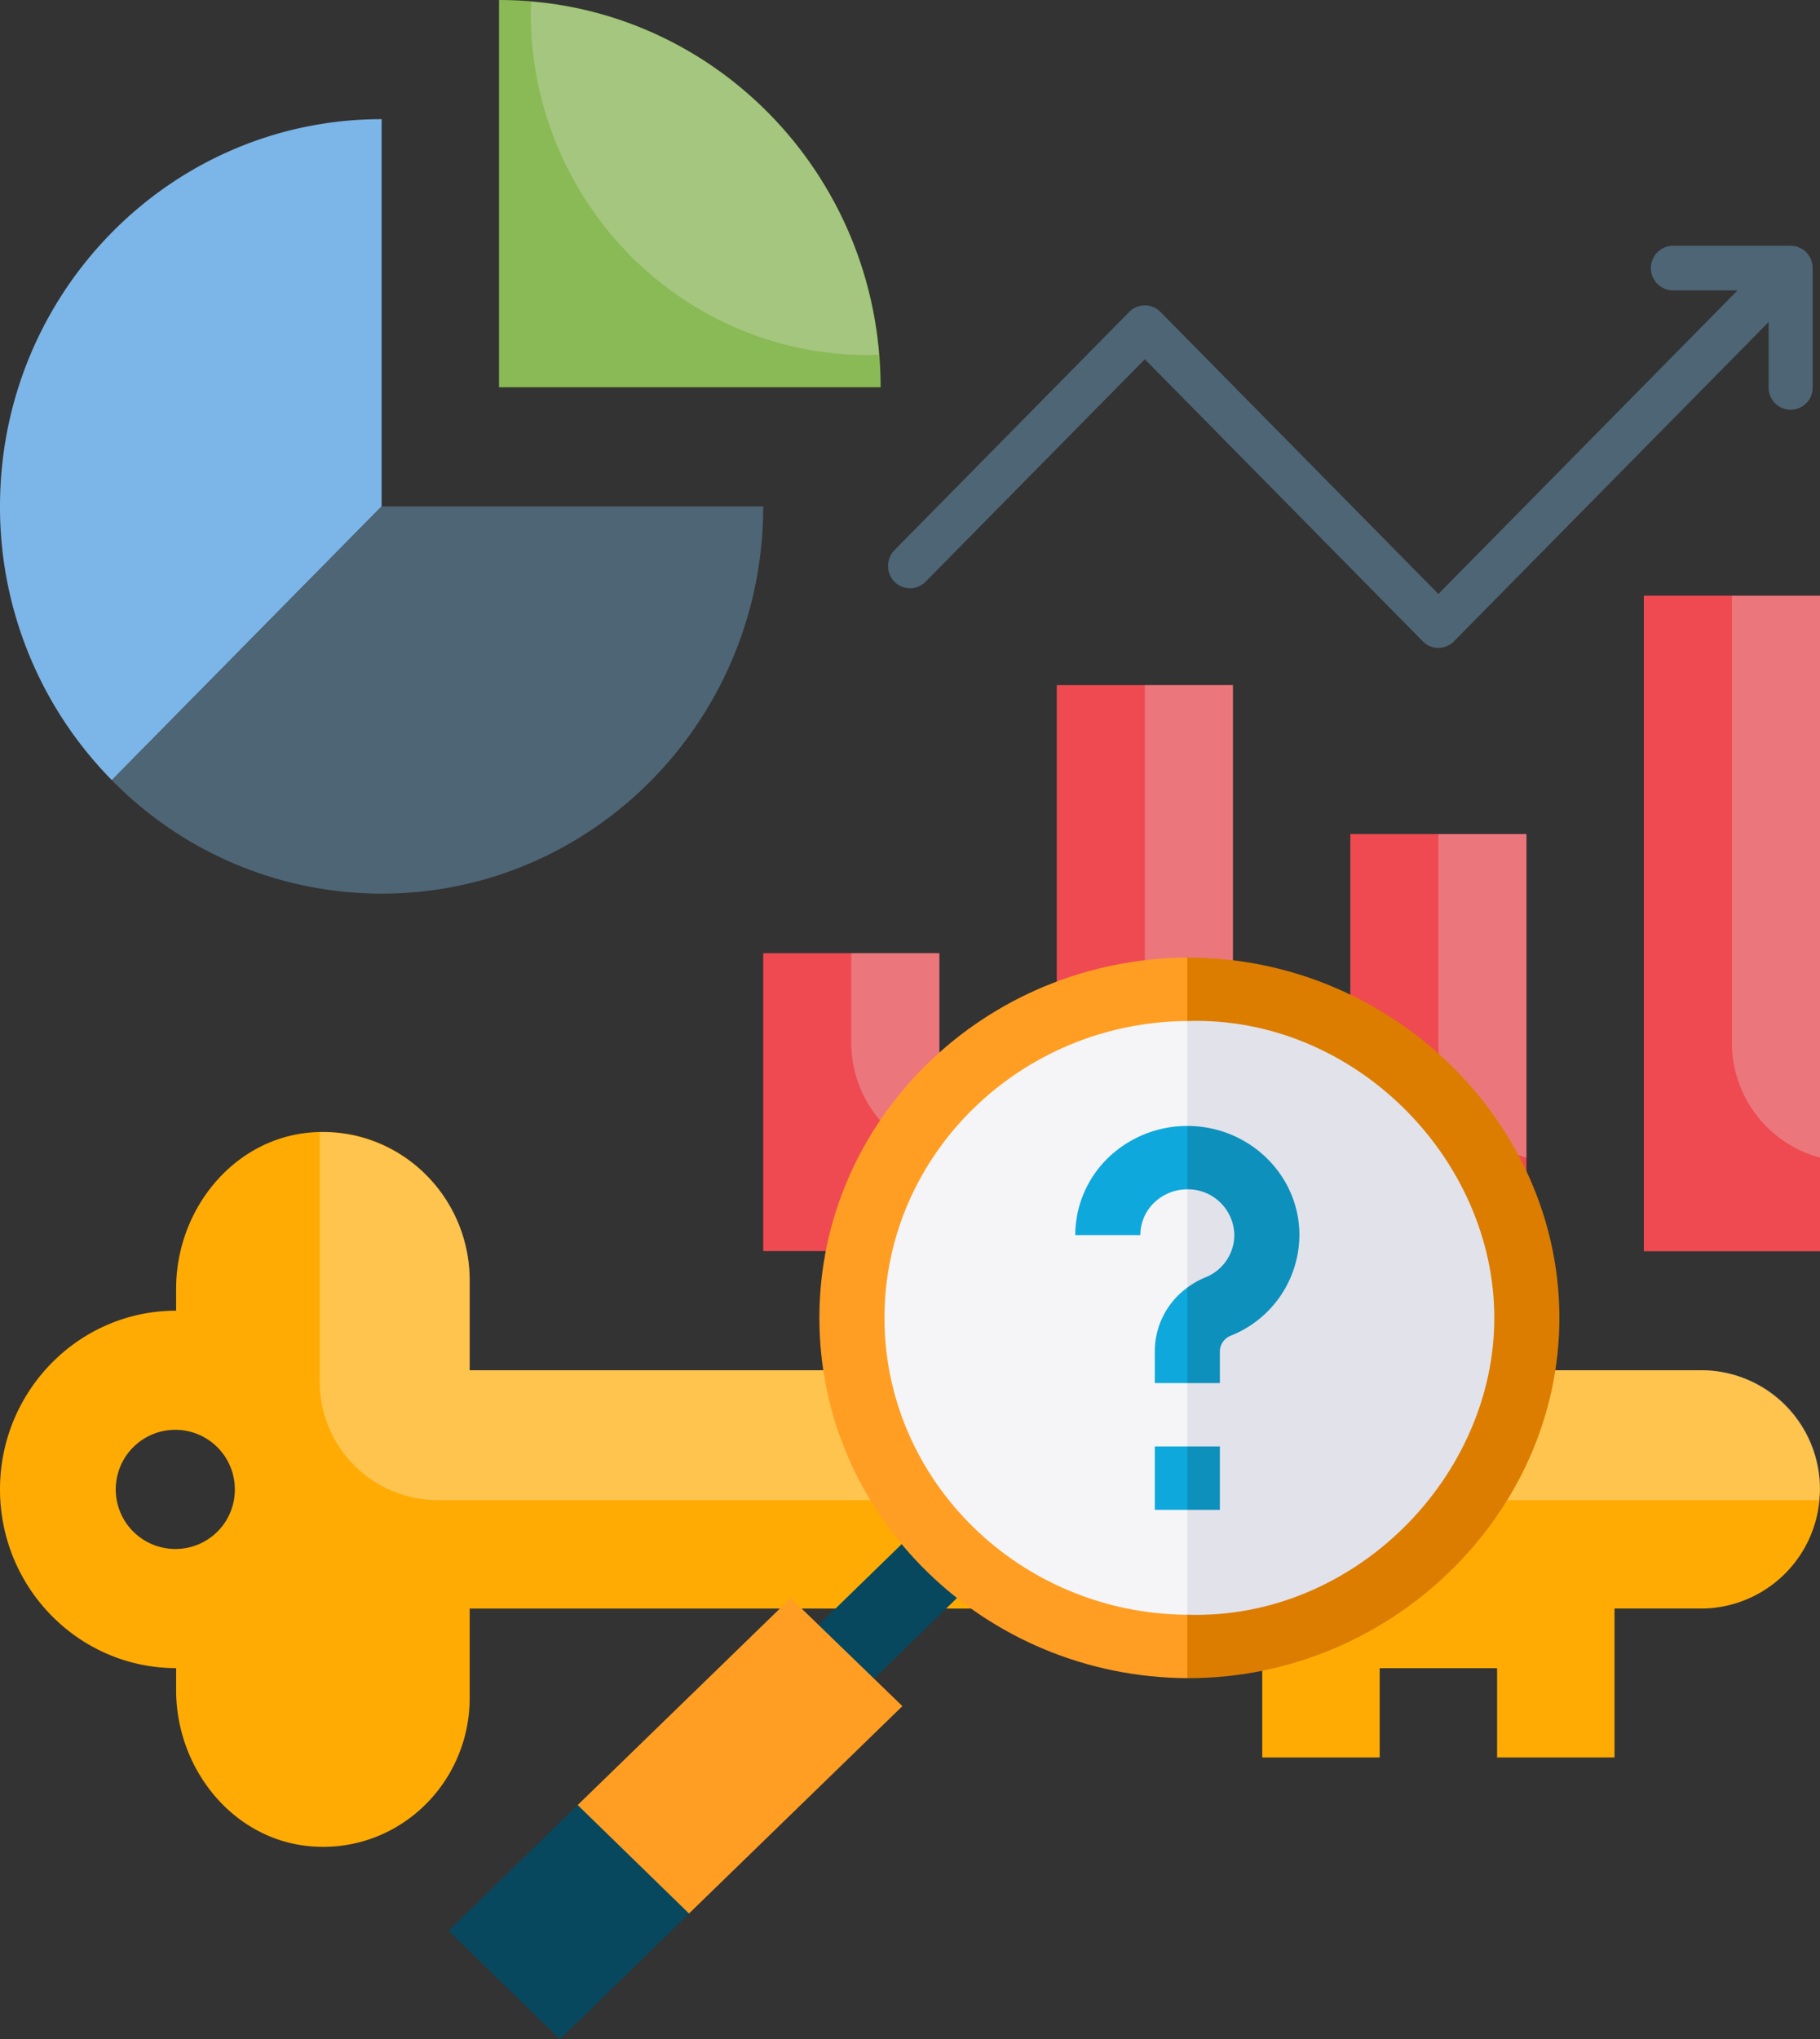 <svg xmlns="http://www.w3.org/2000/svg" width="426" height="477"><rect width="100%" height="100%" fill="#333333" stroke="none"/><g data-name="Groupe 26"><g data-name="indicateur-cle-de-performance (1)"><g data-name="Groupe 16"><g data-name="Groupe 1"><path data-name="Tracé 1" d="M398.516 320.517H109.935v-20.9c0-20.276-17.04-36.511-37.378-34.7-18.071 1.6-31.332 18.116-31.332 36.511v5.156C18.483 306.582 0 325.325 0 348.388s18.483 41.807 41.226 41.807v5.156c0 18.395 13.261 34.909 31.332 36.511 20.338 1.812 37.378-14.423 37.378-34.7v-20.9h185.516v34.839h27.484v-20.9h27.484v20.9h27.48v-34.842h20.613a27.874 27.874 0 0 0 0-55.742Zm-357.29 41.807a13.937 13.937 0 1 1 13.742-13.936 13.88 13.88 0 0 1-13.742 13.936Z" fill="#ffab03"/></g><g data-name="Groupe 2"><path data-name="Tracé 2" d="M178.645 222.968h41.226v69.678h-41.226Z" fill="#ef4a51"/></g><g data-name="Groupe 3"><path data-name="Tracé 3" d="M247.355 160.258h41.226v132.387h-41.226Z" fill="#ef4a51"/></g><g data-name="Groupe 4"><path data-name="Tracé 4" d="M316.065 195.097h41.226v97.549h-41.226Z" fill="#ef4a51"/></g><g data-name="Groupe 5"><path data-name="Tracé 5" d="M384.774 139.355H426v153.291h-41.226Z" fill="#ef4a51"/></g><g data-name="Groupe 6"><path data-name="Tracé 6" d="M384.774 139.355H426v153.291h-41.226Z" fill="#ef4a51"/></g><g data-name="Groupe 7"><path data-name="Tracé 7" d="M89.323 27.871C39.989 27.871 0 68.423 0 118.452a90.955 90.955 0 0 0 26.178 64.034l63.145-64.034Z" fill="#7cb5e8"/></g><g data-name="Groupe 8"><path data-name="Tracé 8" d="M116.806 0v90.581h89.323C206.129 40.552 166.14 0 116.806 0Z" fill="#8aba55"/></g><g data-name="Groupe 9"><path data-name="Tracé 9" d="M26.178 182.486a88.443 88.443 0 0 0 63.144 26.547c49.334 0 89.323-40.552 89.323-90.581H89.322Z" fill="#4e6575"/></g><g data-name="Groupe 10" opacity=".3"><path data-name="Tracé 10" d="M405.387 243.871a27.8 27.8 0 0 0 20.613 26.9V139.355h-20.613Z" fill="#e2e2e2"/></g><g data-name="Groupe 11" opacity=".3"><path data-name="Tracé 11" d="M336.677 243.871a27.8 27.8 0 0 0 20.613 26.9v-75.674h-20.613Z" fill="#e2e2e2"/></g><g data-name="Groupe 12" opacity=".3"><path data-name="Tracé 12" d="M267.968 243.871a27.8 27.8 0 0 0 20.613 26.9V160.258h-20.613Z" fill="#e2e2e2"/></g><g data-name="Groupe 13" opacity=".3"><path data-name="Tracé 13" d="M199.258 243.868a27.8 27.8 0 0 0 20.613 26.9v-47.8h-20.613Z" fill="#e2e2e2"/></g><g data-name="Groupe 14" opacity=".3"><path data-name="Tracé 14" d="M124.364.418c0 .836-.137 1.672-.137 2.578 0 44.245 35.385 80.06 78.947 80.06.825 0 1.718-.07 2.542-.139-3.569-43.898-38.069-78.876-81.352-82.499Z" fill="#e2e2e2"/></g><g data-name="Groupe 15" opacity=".3"><path data-name="Tracé 15" d="M398.516 320.516H109.935v-20.9a34.536 34.536 0 0 0-35.11-34.772v58.183a27.672 27.672 0 0 0 27.484 27.871h323.416c.069-.836.275-1.672.275-2.508a27.672 27.672 0 0 0-27.484-27.874Z" fill="#fff"/></g></g><path data-name="Tracé 16" d="M419.129 57.484h-27.484a5.226 5.226 0 0 0 0 10.452h15.047l-70.015 71-65.066-65.984a5.133 5.133 0 0 0-7.283 0l-54.97 55.743a5.31 5.31 0 0 0 0 7.386 5.133 5.133 0 0 0 7.283 0l51.326-52.047 65.068 65.985a5.092 5.092 0 0 0 7.283 0l73.657-74.694v15.256a5.154 5.154 0 1 0 10.306 0V62.71a5.183 5.183 0 0 0-5.153-5.226Z" fill="#4e6575"/></g><g data-name="Groupe 19"><g data-name="Groupe 17"><path data-name="Tracé 17" d="m204.589 392.672-9.469 4.523-9.035-8.792 5.524-8.289 21.343-20.769 12.942 12.6Z" fill="#07485e"/></g><g data-name="Groupe 18"><path data-name="Tracé 18" d="m135.217 422.228 13.539-3.177 16.824 16.368-4.308 12.179-30.216 29.4L105 451.628Z" fill="#07485e"/><path data-name="Tracé 19" d="m185.081 373.798 26.14 25.291-49.948 48.508-26.06-25.372Z" fill="#ff9e22"/></g></g><g data-name="Groupe 25"><g data-name="Groupe 20"><path data-name="Tracé 20" d="M356.921 308.273c0 42.457-35.374 76.873-79.005 76.873l-37.006-77.391 37.005-76.36c43.631 0 79.005 34.417 79.005 76.878Z" fill="#e2e2eb"/><path data-name="Tracé 21" d="M277.915 231.395v153.752c-43.631 0-79-34.417-79-76.873s35.369-76.878 79-76.878Z" fill="#f5f5f8"/></g><g data-name="Groupe 23"><g data-name="Groupe 22"><path data-name="Tracé 22" d="M304.148 288.908a25.48 25.48 0 0 1-16.021 23.516 3.987 3.987 0 0 0-2.595 3.592v7.5h-7.617l-3.23-8.277 3.23-14.053a19.658 19.658 0 0 1 4.281-2.416 10.689 10.689 0 0 0 6.718-9.863 10.866 10.866 0 0 0-11-10.708l-5.434-6.608 5.435-8.212c14.468 0 26.234 11.454 26.234 25.532Z" fill="#0d90bc"/><g data-name="Groupe 21" fill="#0fa8dc"><path data-name="Tracé 23" d="M277.915 263.376V278.2a11.185 11.185 0 0 0-7.13 2.555 10.57 10.57 0 0 0-3.87 8.153h-15.234a25.236 25.236 0 0 1 9.217-19.435 26.671 26.671 0 0 1 17.017-6.097Z"/><path data-name="Tracé 24" d="M277.914 301.188v22.33h-7.617v-7.5a18.451 18.451 0 0 1 7.617-14.83Z"/></g></g><path data-name="Tracé 25" d="M285.532 338.347v14.824h-7.617l-3.809-7.412 3.809-7.412Z" fill="#0d90bc"/><path data-name="Tracé 26" d="M270.297 338.347h7.617v14.824h-7.617Z" fill="#0fa8dc"/></g><g data-name="Groupe 24"><path data-name="Tracé 27" d="M365 308.271c0 46.119-39.761 84.435-87.085 84.271l-6.16-7.4 6.16-7.434c39.027 1.226 71.85-32.187 71.85-69.442s-32.823-70.666-71.85-69.436l-6.16-7.43 6.16-7.4c47.324-.165 87.085 38.152 87.085 84.271Z" fill="#dc7d00"/><path data-name="Tracé 28" d="M207.024 308.272c0 38.138 31.754 69.19 70.891 69.442v14.829c-47.536-.257-86.125-37.96-86.125-84.271s38.59-84.014 86.125-84.272v14.83c-39.135.252-70.891 31.304-70.891 69.442Z" fill="#ff9e22"/></g></g></g></svg>